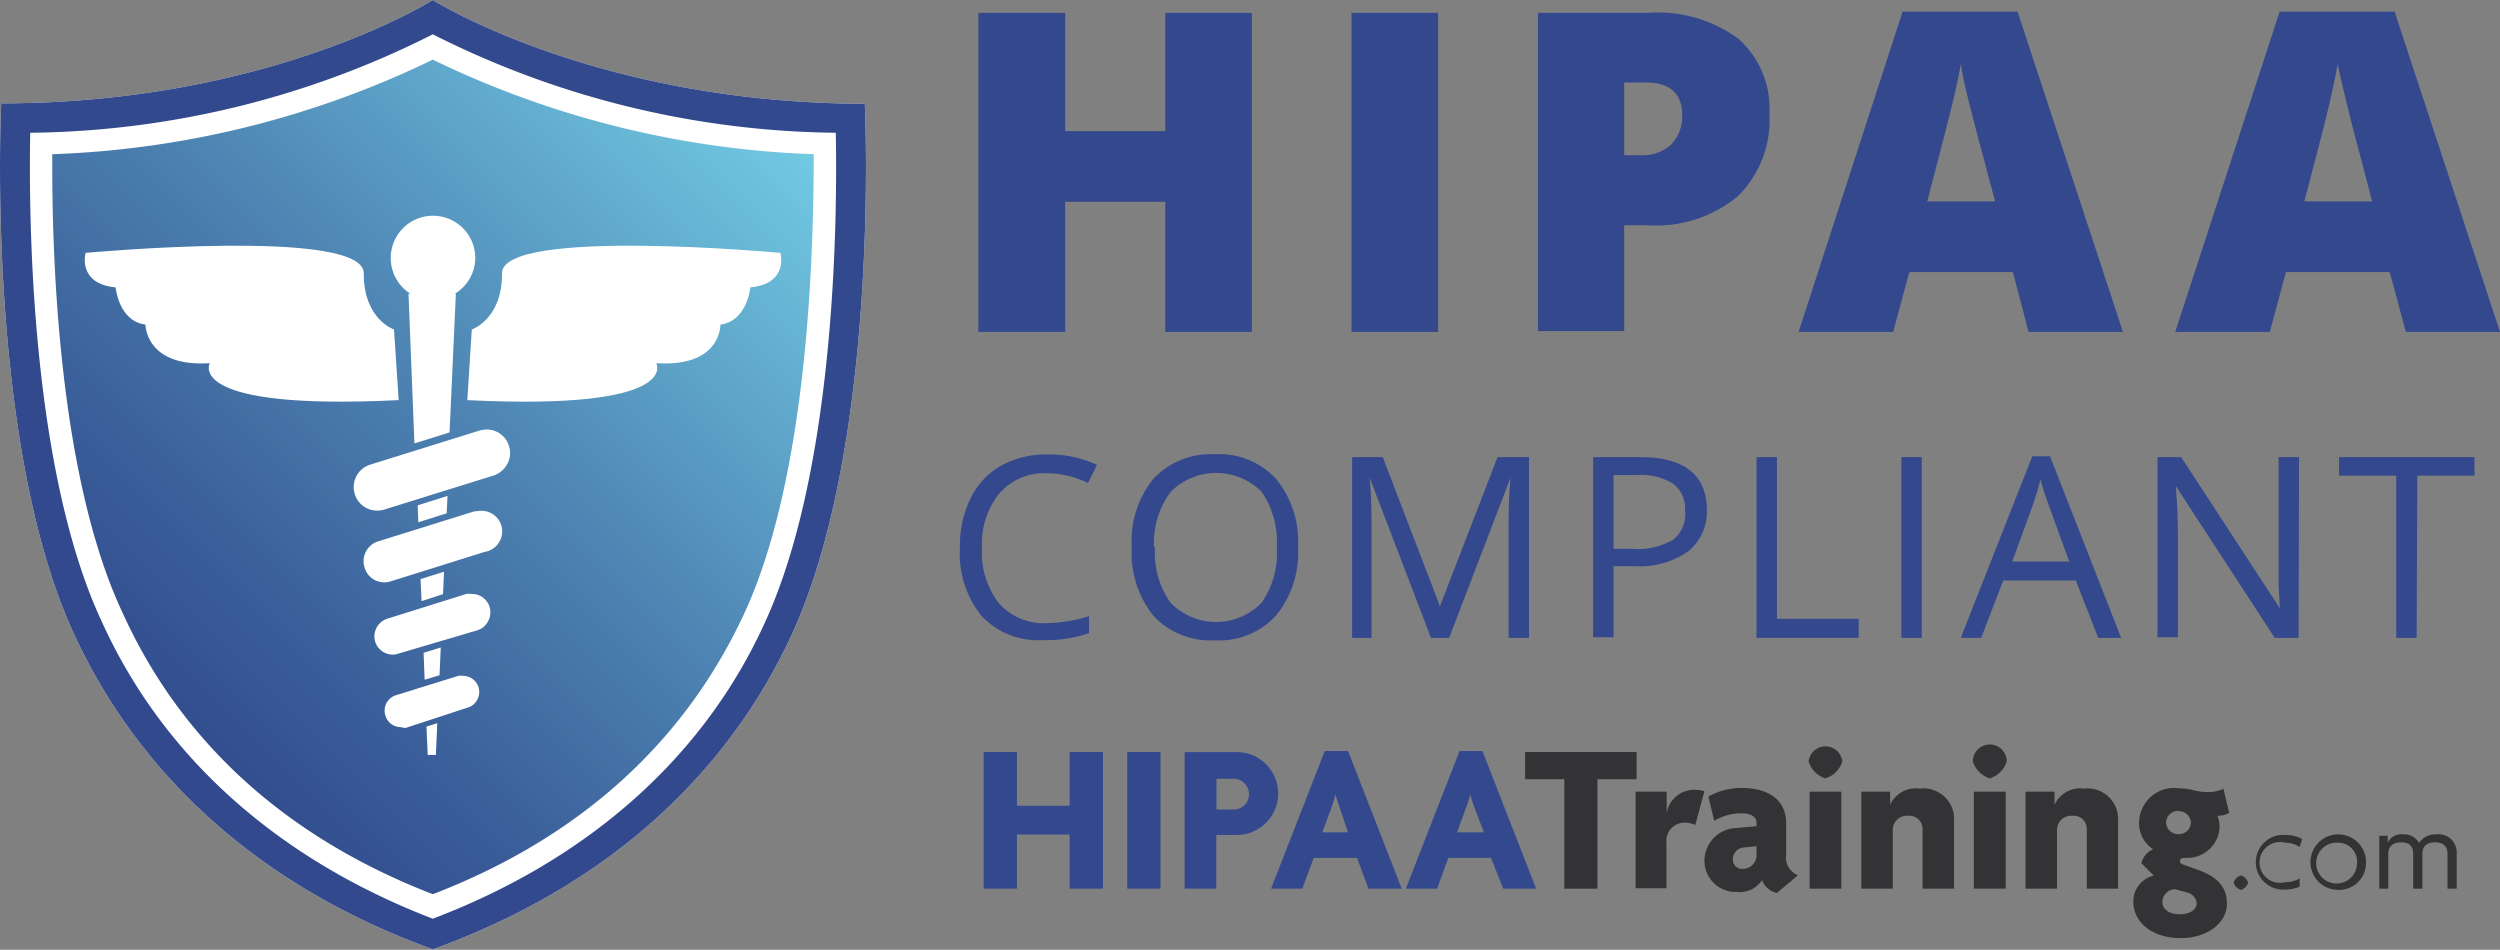 <svg xmlns="http://www.w3.org/2000/svg" xmlns:xlink="http://www.w3.org/1999/xlink" viewBox="0 0 122.4 46.5"><rect x="0" y="0" width="122.4" height="46.5" fill="#808080" stroke="none"/><defs><style>.cls-1{fill:#34498d;}.cls-2{fill:#333335;}.cls-3{fill-rule:evenodd;fill:url(#New_Gradient_Swatch_6);}.cls-4{fill:#fff;}.cls-5{fill:#33498d;}</style><linearGradient id="New_Gradient_Swatch_6" x1="5.49" y1="33.54" x2="36.9" y2="2.13" gradientUnits="userSpaceOnUse"><stop offset="0" stop-color="#314b8d"/><stop offset="0.17" stop-color="#395c98"/><stop offset="0.51" stop-color="#4f87b5"/><stop offset="0.97" stop-color="#72cbe3"/></linearGradient></defs><title>badge8-orig</title><g id="Layer_2" data-name="Layer 2"><g id="_1" data-name="1"><path class="cls-1" d="M61.29,16.25H57.05V9.88h-4.9v6.37H47.9V.63h4.25V6.42h4.9V.63h4.24Z"/><path class="cls-1" d="M66.17,16.25V.63h4.24V16.25Z"/><path class="cls-1" d="M86.63,5.6a5.21,5.21,0,0,1-1.54,4,6.24,6.24,0,0,1-4.39,1.43H79.52v5.18H75.3V.63h5.4a6.62,6.62,0,0,1,4.45,1.3A4.59,4.59,0,0,1,86.63,5.6Zm-7.11,2h.77A2.12,2.12,0,0,0,81.8,7.1a2,2,0,0,0,.56-1.48c0-1-.58-1.58-1.75-1.58H79.52Z"/><path class="cls-1" d="M99.32,16.25l-.77-2.93H93.48l-.79,2.93H88.06L93.15.57h5.63l5.16,15.68ZM97.68,9.86,97,7.3c-.16-.57-.35-1.31-.58-2.21S96.06,3.54,96,3.14c-.06.37-.19,1-.38,1.8S95,7.41,94.36,9.86Z"/><path class="cls-1" d="M117.79,16.25,117,13.32h-5.08l-.79,2.93h-4.63L111.61.57h5.63l5.16,15.68Zm-1.65-6.39-.67-2.56c-.16-.57-.35-1.31-.57-2.21s-.37-1.55-.45-1.95c-.06.37-.19,1-.37,1.8s-.61,2.47-1.26,4.92Z"/><path class="cls-1" d="M51.22,23.17a2.89,2.89,0,0,0-2.3,1,3.91,3.91,0,0,0-.84,2.66,4,4,0,0,0,.81,2.68,2.9,2.9,0,0,0,2.32,1,7.61,7.61,0,0,0,2.11-.34V31a6.5,6.5,0,0,1-2.27.34,3.79,3.79,0,0,1-3-1.19A4.87,4.87,0,0,1,47,26.79a5.16,5.16,0,0,1,.52-2.39A3.65,3.65,0,0,1,49,22.81a4.49,4.49,0,0,1,2.27-.56,5.51,5.51,0,0,1,2.44.51l-.44.89A4.63,4.63,0,0,0,51.22,23.17Z"/><path class="cls-1" d="M63.55,26.79a4.84,4.84,0,0,1-1.07,3.34,3.76,3.76,0,0,1-3,1.22,3.82,3.82,0,0,1-3-1.19,4.93,4.93,0,0,1-1.07-3.38,4.85,4.85,0,0,1,1.07-3.35,3.86,3.86,0,0,1,3-1.19,3.78,3.78,0,0,1,3,1.21A4.84,4.84,0,0,1,63.55,26.79Zm-7,0a4.21,4.21,0,0,0,.77,2.73,3.11,3.11,0,0,0,4.44,0,4.23,4.23,0,0,0,.75-2.73,4.29,4.29,0,0,0-.74-2.71,3.14,3.14,0,0,0-4.45,0A4.16,4.16,0,0,0,56.5,26.79Z"/><path class="cls-1" d="M70.06,31.23l-3-7.84h0c.06.62.09,1.36.09,2.21v5.63h-.95V22.38H67.7l2.8,7.3h0l2.82-7.3h1.54v8.85h-1v-5.7q0-1,.09-2.13h0l-3,7.83Z"/><path class="cls-1" d="M83.57,25A2.51,2.51,0,0,1,82.65,27a4.17,4.17,0,0,1-2.62.72H79v3.48H78V22.38h2.29C82.46,22.38,83.57,23.24,83.57,25ZM79,26.87h.92a3.4,3.4,0,0,0,2-.45A1.6,1.6,0,0,0,82.5,25a1.54,1.54,0,0,0-.57-1.31,3,3,0,0,0-1.79-.43H79Z"/><path class="cls-1" d="M86,31.23V22.38h1V30.3H91v.93Z"/><path class="cls-1" d="M93.09,31.23V22.38h1v8.85Z"/><path class="cls-1" d="M102.73,31.23l-1.1-2.81H98.08L97,31.23H96l3.5-8.89h.87l3.48,8.89Zm-1.42-3.74-1-2.74c-.13-.35-.27-.77-.41-1.28-.09.39-.22.81-.38,1.28l-1,2.74Z"/><path class="cls-1" d="M112.54,31.23h-1.17l-4.84-7.43h0c.07.88.1,1.67.1,2.4v5h-1V22.38h1.16l4.83,7.4h0q0-.16-.06-1.05c0-.59,0-1,0-1.27V22.38h1Z"/><path class="cls-1" d="M118.32,31.23h-1V23.29h-2.8v-.91h6.63v.91h-2.8Z"/><g id="_.com" data-name=".com"><path class="cls-2" d="M109.72,43.57a.55.55,0,0,1-.36-.35.54.54,0,0,1,.36-.36.55.55,0,0,1,.35.36A.55.55,0,0,1,109.72,43.57Z"/><path class="cls-2" d="M112.59,41.47a1.27,1.27,0,0,0-.7-.21,1,1,0,1,0,0,1.93,1.4,1.4,0,0,0,.7-.18l0,.4a1.63,1.63,0,0,1-.69.14,1.34,1.34,0,1,1,0-2.67,1.59,1.59,0,0,1,.81.2Z"/><path class="cls-2" d="M114.47,43.57a1.36,1.36,0,1,1,1.37-1.35A1.32,1.32,0,0,1,114.47,43.57Zm0-2.31a1,1,0,1,0,.93,1A.92.92,0,0,0,114.47,41.26Z"/><path class="cls-2" d="M119.83,43.51V41.8c0-.3-.14-.56-.61-.56s-.62.26-.62.56v1.71h-.45V41.8c0-.3-.13-.56-.59-.56s-.63.26-.63.56v1.71h-.44V40.92h.41v.34h0a.74.74,0,0,1,.76-.41.84.84,0,0,1,.78.42.94.94,0,0,1,.84-.42.89.89,0,0,1,1,.91v1.75Z"/></g><g id="Training"><path class="cls-2" d="M78.21,38.15v5.36H76.59V38.15H74.67V36.82h5.46v1.33Z"/><path class="cls-2" d="M83,40.39a1.24,1.24,0,0,0-.46-.11.89.89,0,0,0-.95,1v2.21H80.08V38.76H81.6v1.06h0A1.36,1.36,0,0,1,83,38.67a1.57,1.57,0,0,1,.45.07Z"/><path class="cls-2" d="M87,43.72a1,1,0,0,1-.73-.63,1.31,1.31,0,0,1-1.24.58,1.53,1.53,0,0,1-1.58-1.58A1.61,1.61,0,0,1,85,40.54l1-.09v-.16c0-.28-.24-.47-.75-.47a2.54,2.54,0,0,0-1.32.37L83.64,39a3.31,3.31,0,0,1,1.66-.42c1.26,0,2.15.58,2.15,1.72v1.55a.92.92,0,0,0,.58,1Zm-1-2.29-.58.06a.58.58,0,0,0-.58.59.45.45,0,0,0,.48.46.67.67,0,0,0,.68-.69Z"/><path class="cls-2" d="M89.37,38.11a1.26,1.26,0,0,1-.82-.83.83.83,0,0,1,1.65,0A1.25,1.25,0,0,1,89.37,38.11Zm-.77,5.4V38.76h1.55v4.75Z"/><path class="cls-2" d="M94.13,43.51V40.6a.65.65,0,0,0-.71-.66.69.69,0,0,0-.75.67v2.9H91.13V38.76h1.41v.64h0A1.39,1.39,0,0,1,94,38.61a1.5,1.5,0,0,1,1.67,1.6v3.3Z"/><path class="cls-2" d="M97.42,38.11a1.27,1.27,0,0,1-.83-.83.83.83,0,0,1,1.66,0A1.27,1.27,0,0,1,97.42,38.11Zm-.78,5.4V38.76H98.2v4.75Z"/><path class="cls-2" d="M102.17,43.51V40.6a.64.64,0,0,0-.7-.66.7.7,0,0,0-.76.67v2.9H99.17V38.76h1.42v.64h0a1.39,1.39,0,0,1,1.45-.79,1.5,1.5,0,0,1,1.66,1.6v3.3Z"/><path class="cls-2" d="M106.76,45.93c-1.39,0-2.31-.78-2.31-1.78a1.29,1.29,0,0,1,1-1.28l-.61-.61a1,1,0,0,1,.58-.68,1.51,1.51,0,0,1-.69-1.27,1.72,1.72,0,0,1,2-1.71,2.36,2.36,0,0,1,.7.1,3,3,0,0,0,.69.08,1.78,1.78,0,0,0,.74-.16l.28,1.18a1.16,1.16,0,0,1-.58.14,1.31,1.31,0,0,1,.11.49A1.57,1.57,0,0,1,107.05,42c-.19,0-.32,0-.32.18a.18.18,0,0,0,.13.14l.73.26c.94.34,1.44.81,1.44,1.68S108.14,45.93,106.76,45.93Zm.32-2.23-.57-.16a.63.63,0,0,0-.64.62c0,.33.29.6.84.6s.84-.25.84-.53A.59.59,0,0,0,107.08,43.7Zm-.42-4a.59.59,0,0,0-.61.57.59.59,0,0,0,.61.57.59.59,0,0,0,.61-.57A.59.59,0,0,0,106.66,39.72Z"/></g><g id="HIPAA"><path class="cls-1" d="M52.37,43.51V40.86H49.79v2.65H48.16V36.82h1.63v2.63h2.58V36.82H54v6.69Z"/><path class="cls-1" d="M55.19,43.51V36.82h1.63v6.69Z"/><path class="cls-1" d="M60.55,40.88h-1v2.63H58V36.82h2.55a2,2,0,1,1,0,4.06Zm-.23-2.75h-.76v1.5h.76a.75.75,0,0,0,.83-.75A.76.76,0,0,0,60.32,38.13Z"/><path class="cls-1" d="M67,43.51,66.44,42H64.32l-.56,1.51H62.23l2.63-6.74H66l2.63,6.74Zm-1.42-4c-.06-.18-.14-.4-.2-.62h0a5.26,5.26,0,0,1-.18.62l-.46,1.24H66Z"/><path class="cls-1" d="M73.6,43.51,73,42H70.91l-.55,1.51H68.83l2.63-6.74h1.12l2.63,6.74Zm-1.42-4a6.48,6.48,0,0,1-.2-.62h0a3.81,3.81,0,0,1-.19.62l-.45,1.24h1.31Z"/></g><path class="cls-3" d="M21.19,45.14c-7.65-2.89-13.32-7.93-16.4-14.59C1.26,22.89,1.22,10.25,1.3,6.32A44.34,44.34,0,0,0,21.19,1.47,44.41,44.41,0,0,0,41.1,6.32c.08,3.93,0,16.57-3.5,24.23C34.52,37.21,28.85,42.25,21.19,45.14Z"/><path class="cls-4" d="M21.19,2.92A46.38,46.38,0,0,0,39.84,7.55c0,4.78-.27,15.7-3.39,22.46-2.92,6.32-8.06,11-15.26,13.77C14,41,8.87,36.33,6,30,2.83,23.25,2.53,12.33,2.56,7.55A46.3,46.3,0,0,0,21.19,2.92m0-2.92S13.21,5.06.06,5.06c0,0-.81,16.52,3.57,26,3.06,6.61,8.72,12.21,17.56,15.42C30,43.29,35.71,37.69,38.76,31.08c4.38-9.5,3.58-26,3.58-26C29.19,5.06,21.19,0,21.19,0Z"/><path class="cls-5" d="M21.19,1.68A44.69,44.69,0,0,0,40.92,6.5c.08,4.1,0,16.45-3.48,24-3,6.6-8.67,11.6-16.25,14.48C13.61,42.07,8,37.07,5,30.47,1.49,23,1.4,10.6,1.48,6.5A44.62,44.62,0,0,0,21.19,1.68m0-1.68S13.21,5.06.06,5.06c0,0-.81,16.52,3.57,26,3.06,6.61,8.72,12.21,17.56,15.42C30,43.29,35.71,37.69,38.76,31.08c4.38-9.5,3.58-26,3.58-26C29.19,5.06,21.19,0,21.19,0Z"/><path class="cls-4" d="M18.47,25a1.14,1.14,0,0,1-1.1-.81,1.15,1.15,0,0,1,.75-1.44l5.36-1.67a1.34,1.34,0,0,1,.35-.05,1.13,1.13,0,0,1,1.09.81,1.1,1.1,0,0,1-.08.87,1.18,1.18,0,0,1-.67.57l-5.36,1.67A1.33,1.33,0,0,1,18.47,25Z"/><path class="cls-4" d="M18.85,28.51a1,1,0,0,1-1-.72,1,1,0,0,1,.07-.79,1,1,0,0,1,.61-.5l4.58-1.43a1.12,1.12,0,0,1,.31-.05,1,1,0,0,1,.31,2l-4.59,1.44A1.1,1.1,0,0,1,18.85,28.51Z"/><path class="cls-4" d="M19.24,32.05a.9.9,0,0,1-.87-.63A.91.91,0,0,1,19,30.28l3.83-1.2a1.17,1.17,0,0,1,.27,0,.9.9,0,0,1,.8,1.33.88.88,0,0,1-.53.45L19.51,32A.84.84,0,0,1,19.24,32.05Z"/><path class="cls-4" d="M19.62,35.6a.78.78,0,0,1-.75-.56.79.79,0,0,1,.51-1l3.06-.95a.85.85,0,0,1,.23,0,.8.8,0,0,1,.76.56.79.79,0,0,1-.06.6.77.77,0,0,1-.46.39l-3.05,1A1,1,0,0,1,19.62,35.6Z"/><path class="cls-4" d="M23.27,12.63a2.07,2.07,0,1,0-3.18,1.75H20l.29,7.33,1.72-.54.31-6.79h-.05A2.06,2.06,0,0,0,23.27,12.63Z"/><polygon class="cls-4" points="20.64 29.43 21.69 29.09 21.74 27.99 20.59 28.35 20.64 29.43"/><polygon class="cls-4" points="20.79 33.28 21.52 33.06 21.58 31.7 20.74 31.96 20.79 33.28"/><polygon class="cls-4" points="20.94 36.96 21.34 36.96 21.41 35.41 20.88 35.57 20.94 36.96"/><polygon class="cls-4" points="20.48 25.57 21.87 25.13 21.91 24.28 20.45 24.74 20.48 25.57"/><path class="cls-4" d="M19.29,16.13s-1.49-.49-1.48-2.75-13.62-1-13.62-1-.42,1.51,1.47,1.69c0,0,.15,1.66,1.46,1.82,0,0,0,2.1,3.15,1.89,0,0-1.29,2.33,9.25,1.81Z"/><path class="cls-4" d="M23.1,16.13s1.49-.49,1.48-2.75,13.63-1,13.63-1,.42,1.51-1.47,1.69c0,0-.16,1.66-1.47,1.82,0,0,.06,2.1-3.14,1.89,0,0,1.29,2.33-9.25,1.81Z"/></g></g></svg>